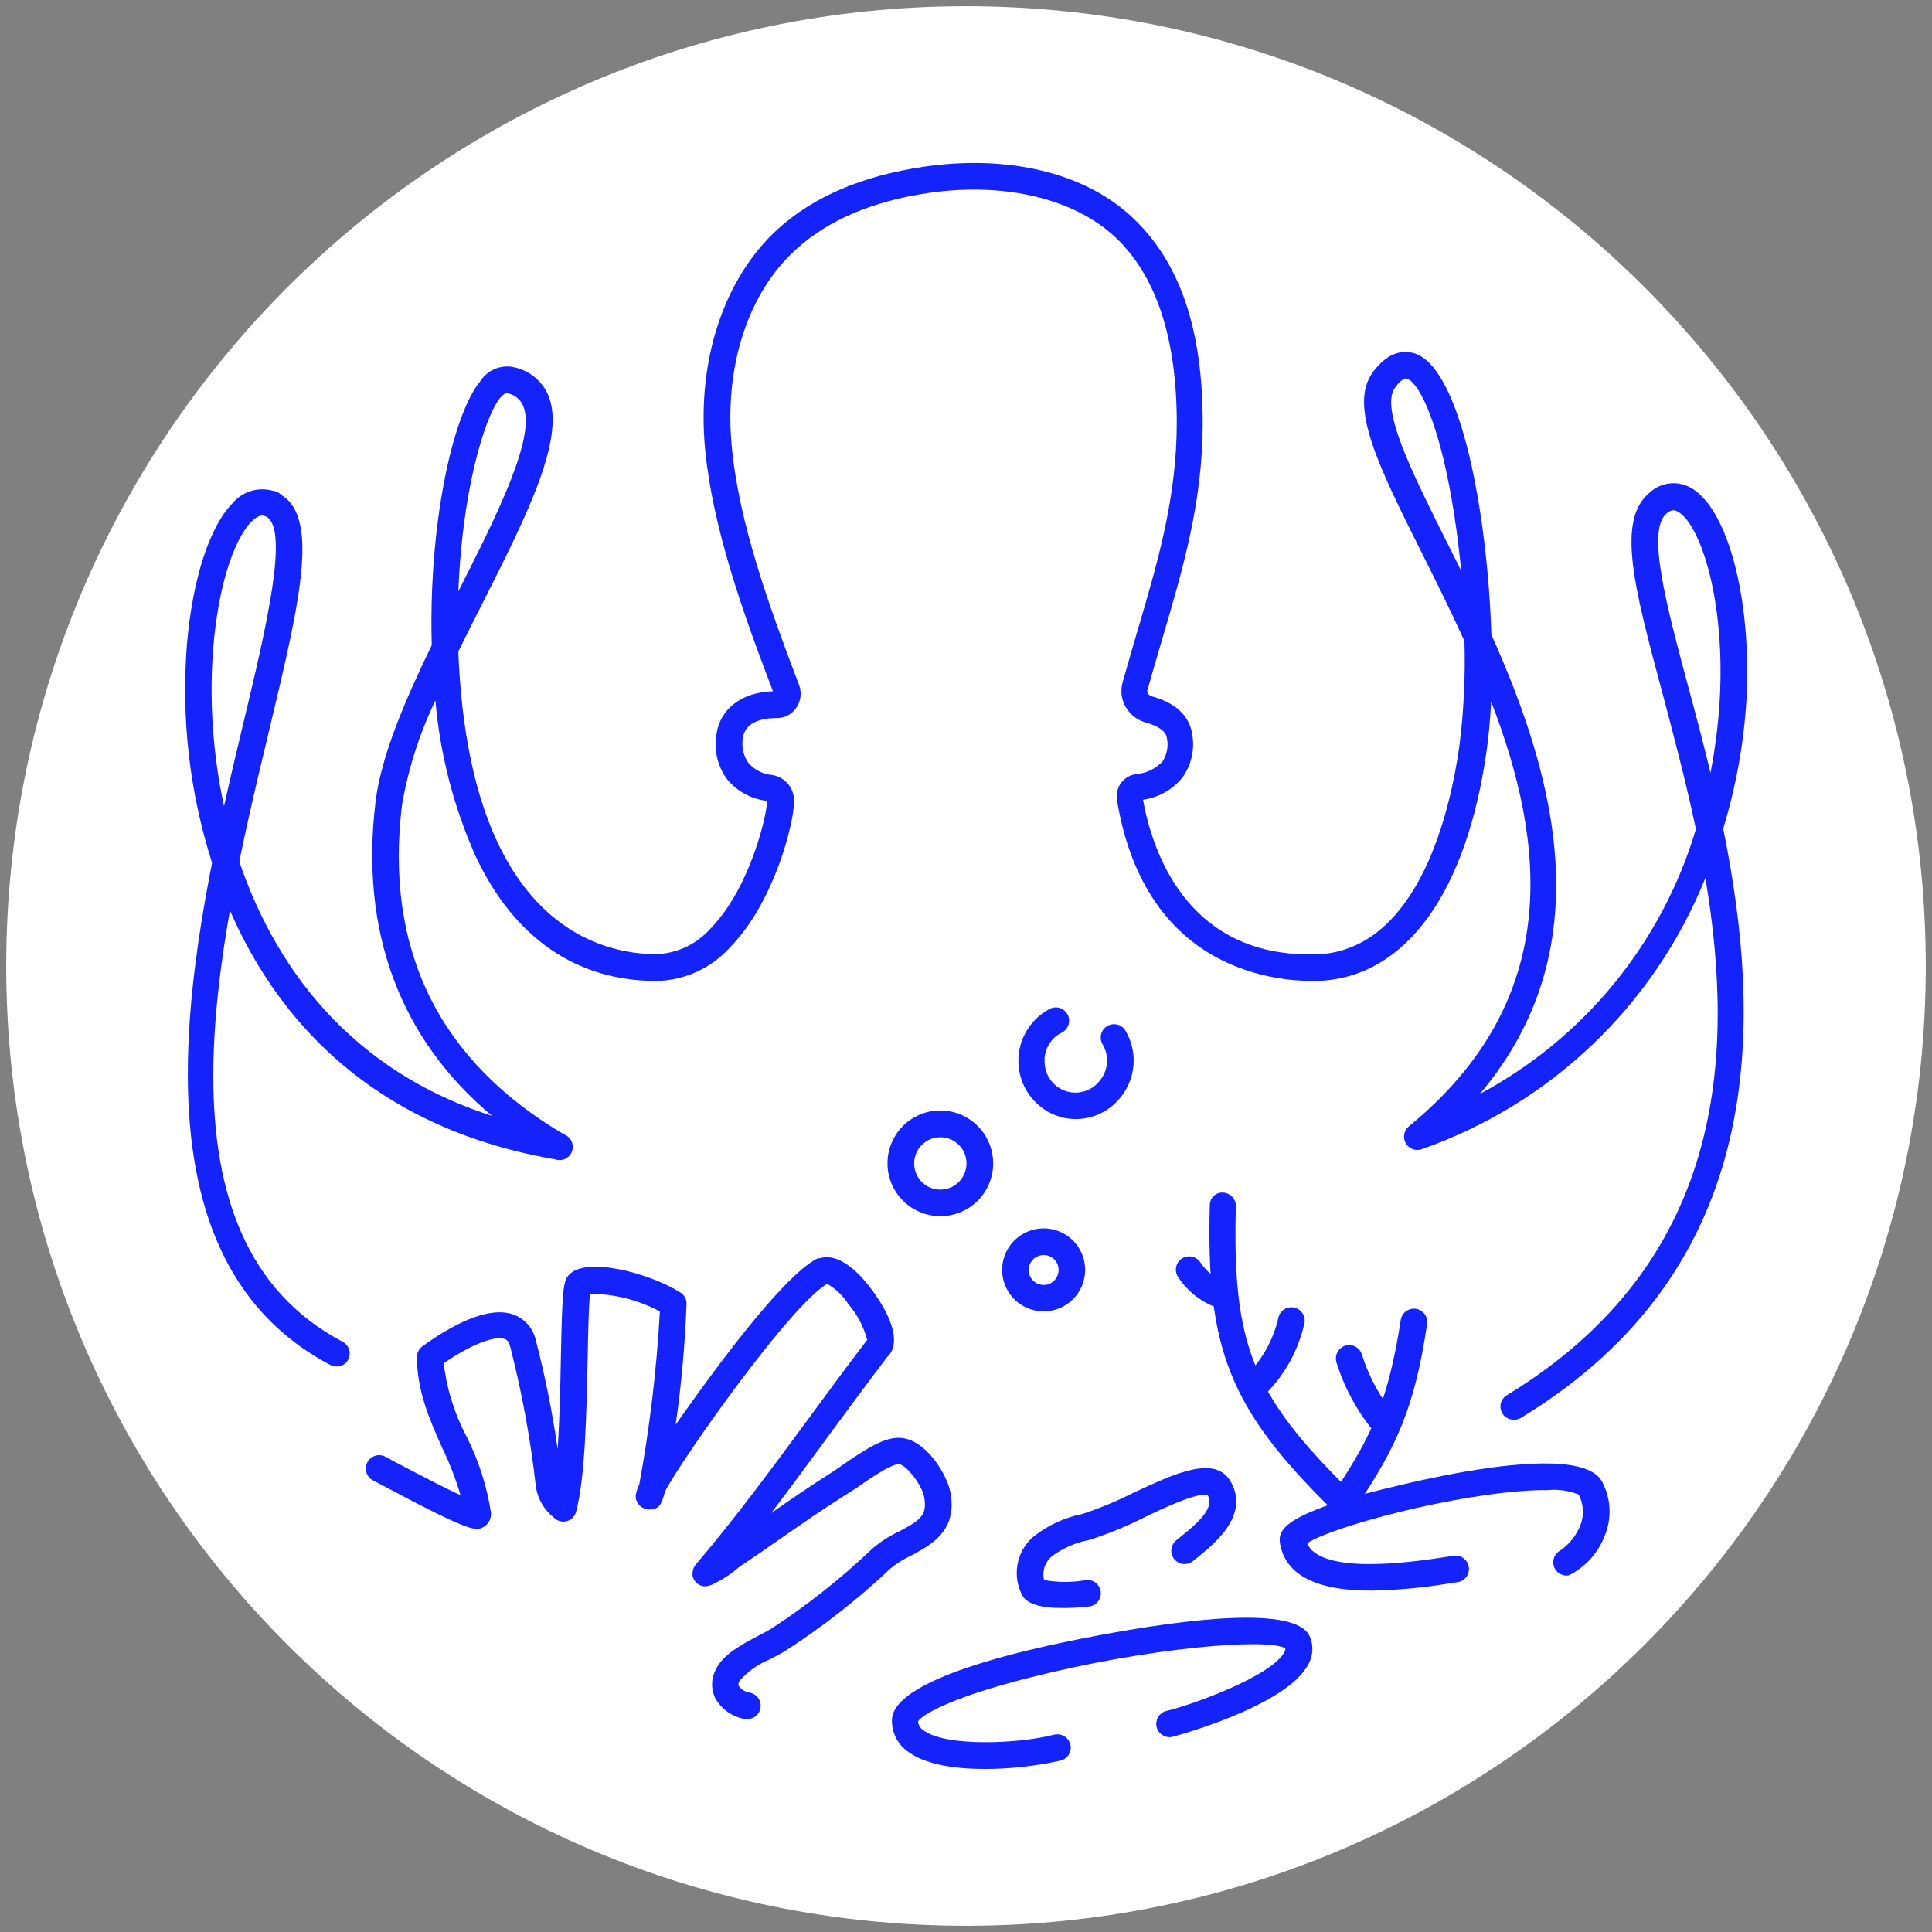 <svg width="120" height="120" viewBox="0 0 120 120" fill="none" xmlns="http://www.w3.org/2000/svg">
<rect x="0" y="0" width="120" height="120" fill="#808080" stroke="none"/>
<g clip-path="url(#clip0_2329_6259)">
<path d="M60 119.613C92.923 119.613 119.613 92.923 119.613 60C119.613 27.077 92.923 0.387 60 0.387C27.077 0.387 0.387 27.077 0.387 60C0.387 92.923 27.077 119.613 60 119.613Z" fill="white"/>
<path d="M58.421 75.538C57.77 75.541 57.134 75.351 56.592 74.992C56.05 74.633 55.627 74.121 55.376 73.521C55.126 72.921 55.059 72.26 55.184 71.622C55.31 70.984 55.622 70.397 56.081 69.937C56.541 69.477 57.126 69.163 57.764 69.036C58.401 68.909 59.062 68.974 59.663 69.224C60.264 69.473 60.777 69.895 61.137 70.436C61.498 70.977 61.689 71.613 61.688 72.263C61.688 73.13 61.344 73.962 60.731 74.576C60.119 75.19 59.288 75.536 58.421 75.538ZM58.421 70.637C58.098 70.634 57.783 70.727 57.513 70.904C57.244 71.081 57.033 71.333 56.908 71.63C56.782 71.927 56.748 72.254 56.809 72.571C56.87 72.887 57.023 73.178 57.25 73.407C57.477 73.636 57.766 73.793 58.082 73.856C58.398 73.921 58.726 73.889 59.024 73.767C59.322 73.644 59.577 73.436 59.756 73.168C59.935 72.9 60.031 72.585 60.031 72.263C60.032 72.051 59.991 71.84 59.911 71.643C59.83 71.447 59.712 71.268 59.562 71.117C59.413 70.966 59.235 70.846 59.039 70.763C58.843 70.681 58.633 70.638 58.421 70.637Z" fill="#1423FB"/>
<path d="M64.823 81.453C64.313 81.453 63.815 81.302 63.391 81.019C62.967 80.735 62.636 80.333 62.441 79.862C62.246 79.39 62.195 78.872 62.295 78.372C62.394 77.872 62.64 77.412 63 77.052C63.361 76.691 63.82 76.446 64.32 76.346C64.82 76.247 65.339 76.298 65.81 76.493C66.281 76.688 66.683 77.019 66.967 77.443C67.25 77.867 67.401 78.365 67.401 78.875C67.401 79.559 67.13 80.214 66.646 80.698C66.163 81.181 65.507 81.453 64.823 81.453ZM64.823 77.954C64.639 77.954 64.459 78.008 64.306 78.111C64.153 78.213 64.034 78.359 63.964 78.529C63.894 78.699 63.876 78.886 63.913 79.067C63.949 79.247 64.038 79.413 64.169 79.542C64.3 79.672 64.466 79.76 64.647 79.795C64.828 79.83 65.014 79.81 65.184 79.739C65.354 79.667 65.498 79.547 65.599 79.393C65.701 79.239 65.754 79.059 65.752 78.875C65.752 78.753 65.728 78.633 65.681 78.521C65.635 78.408 65.566 78.306 65.48 78.221C65.393 78.135 65.291 78.067 65.178 78.022C65.066 77.976 64.945 77.953 64.823 77.954Z" fill="#1423FB"/>
<path d="M94.072 88.181C93.884 88.194 93.696 88.142 93.541 88.033C93.387 87.924 93.275 87.766 93.224 87.583C93.173 87.401 93.186 87.207 93.262 87.034C93.337 86.861 93.471 86.719 93.639 86.632C107.032 78.449 107.822 65.799 105.925 54.534C104.353 58.442 101.964 61.969 98.916 64.877C95.869 67.786 92.235 70.008 88.258 71.396C88.078 71.447 87.885 71.435 87.713 71.362C87.54 71.289 87.397 71.16 87.307 70.996C87.217 70.832 87.186 70.641 87.218 70.457C87.25 70.272 87.344 70.104 87.484 69.979C97.138 62.09 96 52.343 92.617 43.579C92.562 44.625 92.477 45.616 92.353 46.506C91.123 55.417 87.337 60.666 81.964 60.921C79.455 61.007 71.179 60.457 69.383 49.734V49.665C69.352 49.487 69.357 49.305 69.398 49.129C69.439 48.953 69.516 48.788 69.623 48.643C69.735 48.488 69.877 48.359 70.041 48.261C70.204 48.164 70.386 48.102 70.575 48.078C71.195 48.032 71.775 47.755 72.201 47.303C72.344 47.086 72.441 46.843 72.488 46.588C72.534 46.332 72.529 46.07 72.472 45.817C72.395 45.252 71.481 44.965 71.203 44.888C70.936 44.819 70.686 44.698 70.467 44.532C70.247 44.366 70.063 44.158 69.925 43.92C69.788 43.689 69.7 43.432 69.667 43.166C69.633 42.9 69.656 42.629 69.731 42.372C70.026 41.311 70.335 40.266 70.637 39.228C71.899 34.955 73.091 30.921 73.091 26.261C73.091 20.996 71.806 17.117 69.282 14.741C66.759 12.364 62.439 11.288 57.67 11.985C54.209 12.496 51.476 13.657 49.494 15.445C46.452 18.163 44.973 22.761 45.453 27.755C45.902 32.501 47.775 37.665 49.633 42.55C49.72 42.783 49.748 43.033 49.718 43.28C49.687 43.526 49.597 43.762 49.455 43.967C49.319 44.168 49.134 44.332 48.917 44.443C48.701 44.553 48.46 44.608 48.217 44.601C47.915 44.601 46.328 44.601 46.15 45.809C46.097 46.075 46.097 46.349 46.152 46.615C46.206 46.881 46.314 47.134 46.467 47.358C46.648 47.578 46.872 47.76 47.124 47.893C47.377 48.026 47.654 48.107 47.938 48.132C48.354 48.19 48.731 48.409 48.987 48.742C49.244 49.075 49.359 49.495 49.308 49.912C49.308 51.027 48.147 55.982 45.344 58.839C44.767 59.483 44.062 60.001 43.275 60.361C42.487 60.721 41.634 60.914 40.769 60.929C35.814 60.929 31.935 58.266 29.543 53.187C28.178 50.123 27.333 46.852 27.043 43.51C26.053 45.568 25.355 47.754 24.968 50.005C23.876 59.017 27.29 65.899 35.032 70.459C35.237 70.533 35.405 70.686 35.498 70.883C35.591 71.081 35.602 71.307 35.528 71.512C35.454 71.718 35.301 71.885 35.104 71.978C34.906 72.071 34.68 72.082 34.475 72.008C20.981 69.677 15.422 60.666 13.161 53.559C11.77 49.181 11.245 44.574 11.613 39.995C11.961 35.969 13.014 32.702 14.446 31.254C14.743 30.899 15.137 30.637 15.579 30.5C16.021 30.363 16.493 30.356 16.939 30.48C17.062 30.491 17.181 30.53 17.287 30.593C17.393 30.656 17.483 30.742 17.552 30.845C17.62 30.947 17.665 31.064 17.682 31.186C17.7 31.308 17.69 31.432 17.654 31.55C17.617 31.668 17.555 31.776 17.471 31.867C17.388 31.957 17.285 32.028 17.171 32.074C17.056 32.12 16.933 32.139 16.81 32.132C16.687 32.124 16.567 32.089 16.459 32.029C16.366 32.029 16.095 31.92 15.623 32.392C13.363 34.715 11.845 44.129 14.71 53.048C16.599 58.932 20.903 66.209 30.557 69.306C24.836 64.506 22.351 57.84 23.326 49.796C23.675 46.963 25.13 43.556 26.818 40.072C26.609 32.795 28.049 25.866 29.822 23.69C30.035 23.351 30.346 23.085 30.713 22.926C31.081 22.767 31.488 22.723 31.881 22.8C32.34 22.889 32.772 23.085 33.142 23.371C33.512 23.658 33.809 24.027 34.01 24.449C35.218 27.066 32.787 31.881 29.977 37.456C29.466 38.454 28.962 39.461 28.467 40.467C29.133 57.422 37.277 59.265 40.769 59.265C41.407 59.242 42.034 59.089 42.612 58.816C43.19 58.543 43.706 58.156 44.129 57.678C46.637 55.115 47.636 50.501 47.621 49.936C47.631 49.871 47.631 49.806 47.621 49.742C46.649 49.627 45.76 49.138 45.143 48.379C44.852 47.977 44.646 47.52 44.537 47.035C44.428 46.551 44.418 46.05 44.508 45.561C44.741 44.013 46.103 42.983 48.008 42.937C46.126 38.005 44.268 32.787 43.796 27.902C43.27 22.398 44.957 17.288 48.31 14.23C50.524 12.217 53.566 10.916 57.36 10.359C62.663 9.585 67.424 10.738 70.374 13.541C73.324 16.343 74.702 20.509 74.702 26.268C74.702 31.169 73.479 35.311 72.186 39.701C71.884 40.73 71.574 41.768 71.288 42.797C71.269 42.837 71.258 42.881 71.258 42.925C71.258 42.969 71.269 43.013 71.288 43.053C71.345 43.152 71.44 43.225 71.551 43.254C72.999 43.641 73.874 44.454 74.044 45.577C74.133 46.045 74.126 46.527 74.024 46.993C73.921 47.459 73.725 47.899 73.448 48.286C72.837 49.045 71.959 49.541 70.993 49.672C71.551 52.769 73.641 59.28 81.344 59.28H81.832C88.212 58.978 90.124 50.098 90.65 46.289C90.92 44.143 91.023 41.979 90.96 39.817C90.077 37.874 89.148 36.008 88.266 34.25C85.649 29.009 83.752 25.223 85.254 23.141C86.346 21.631 87.437 21.778 87.987 21.995C90.735 23.094 92.384 31.788 92.632 39.422C96.557 48.178 99.561 58.901 91.92 67.943C95.132 66.224 97.971 63.886 100.274 61.064C102.576 58.241 104.297 54.991 105.337 51.499C104.702 48.488 103.935 45.616 103.239 42.983C101.512 36.55 100.374 32.299 102.464 30.596C102.794 30.289 103.211 30.093 103.658 30.033C104.104 29.973 104.558 30.054 104.957 30.263C107.28 31.463 108.828 37.161 108.472 43.525C108.302 46.22 107.818 48.886 107.032 51.468C109.494 63.608 109.804 78.705 94.513 88.041C94.382 88.128 94.23 88.177 94.072 88.181ZM103.951 31.688C103.784 31.703 103.627 31.777 103.51 31.897C102.255 32.926 103.51 37.618 104.841 42.581C105.29 44.245 105.778 46.057 106.242 48C106.533 46.505 106.724 44.992 106.815 43.471C107.179 36.983 105.499 32.431 104.199 31.773C104.121 31.725 104.034 31.696 103.943 31.688H103.951ZM31.486 24.418C30.565 24.48 28.73 29.567 28.467 36.805V36.736C30.867 31.982 33.352 27.066 32.477 25.177C32.388 24.978 32.251 24.805 32.078 24.673C31.905 24.54 31.701 24.453 31.486 24.418ZM87.337 23.505C87.089 23.505 86.772 23.907 86.64 24.093C85.719 25.37 87.693 29.319 89.783 33.507L90.759 35.45C90.642 34.281 90.503 33.128 90.325 31.974C89.504 26.64 88.235 23.853 87.406 23.52L87.337 23.505Z" fill="#1423FB"/>
<path d="M20.903 84.875C20.769 84.875 20.636 84.843 20.516 84.782C7.246 77.775 12 58.049 15.097 44.988C16.498 39.159 18.078 32.547 16.428 32.044C16.262 31.951 16.133 31.805 16.063 31.628C15.992 31.452 15.984 31.256 16.041 31.075C16.097 30.894 16.214 30.737 16.372 30.631C16.53 30.526 16.719 30.478 16.908 30.495C20.052 31.448 18.72 36.999 16.707 45.407C13.518 58.715 9.151 76.947 21.283 83.342C21.378 83.392 21.463 83.461 21.533 83.545C21.602 83.628 21.654 83.725 21.685 83.828C21.717 83.932 21.728 84.041 21.717 84.149C21.706 84.257 21.675 84.361 21.623 84.457C21.555 84.588 21.452 84.697 21.324 84.771C21.197 84.845 21.051 84.881 20.903 84.875Z" fill="#1423FB"/>
<path d="M46.452 106.777H46.281C45.889 106.711 45.516 106.557 45.191 106.326C44.867 106.096 44.599 105.794 44.408 105.445C44.281 105.168 44.22 104.865 44.229 104.56C44.239 104.255 44.318 103.957 44.462 103.688C44.942 102.72 46.088 102.139 47.102 101.597C47.404 101.442 47.698 101.288 47.922 101.148C50.161 99.687 52.26 98.023 54.194 96.178C54.699 95.751 55.259 95.391 55.858 95.11C57.105 94.451 57.608 94.142 57.406 93.011C57.275 92.237 56.315 91.014 55.858 90.944C55.401 90.875 53.799 91.997 53.203 92.415L52.428 92.911C51.089 93.755 49.765 94.676 48.48 95.566C47.636 96.155 46.769 96.759 45.886 97.347C45.374 97.796 44.797 98.167 44.175 98.446C44.092 98.484 44.003 98.507 43.912 98.516C43.825 98.531 43.736 98.531 43.649 98.516C43.52 98.49 43.4 98.431 43.301 98.346C43.254 98.31 43.212 98.269 43.177 98.222C43.093 98.116 43.037 97.991 43.014 97.858C43.01 97.806 43.01 97.755 43.014 97.703C43.02 97.514 43.088 97.331 43.208 97.184C45.67 94.304 47.953 91.184 50.175 88.173C51.375 86.539 52.606 84.859 53.861 83.226C53.645 82.4 53.242 81.634 52.684 80.988C52.356 80.472 51.907 80.044 51.375 79.742C49.123 81.05 42.588 90.271 41.311 92.617C41.055 93.646 40.839 93.685 40.475 93.747C40.281 93.78 40.082 93.744 39.911 93.647C39.74 93.55 39.608 93.396 39.538 93.213C39.476 93.073 39.399 92.88 39.708 92.191C40.359 88.644 40.786 85.061 40.986 81.46C39.653 80.743 38.164 80.365 36.65 80.361C36.565 81.043 36.534 82.738 36.503 84.232C36.434 87.584 36.356 91.757 35.783 93.894C35.746 94.036 35.672 94.166 35.568 94.27C35.464 94.374 35.334 94.448 35.192 94.484C35.049 94.521 34.9 94.518 34.759 94.477C34.618 94.436 34.49 94.358 34.39 94.25C33.807 93.787 33.415 93.126 33.29 92.392C32.963 89.45 32.43 86.534 31.695 83.667C31.595 83.257 31.424 83.195 31.347 83.171C30.712 82.939 29.218 83.535 27.561 84.673C27.742 86.243 28.212 87.766 28.947 89.164C29.715 90.666 30.237 92.281 30.495 93.948C30.5 93.982 30.5 94.016 30.495 94.049C30.495 94.203 30.456 94.355 30.381 94.49C30.307 94.626 30.2 94.74 30.07 94.823C29.566 95.117 29.365 95.241 23.644 92.199L23.133 91.928C22.948 91.82 22.812 91.645 22.753 91.439C22.694 91.234 22.717 91.013 22.817 90.824C22.917 90.635 23.087 90.492 23.29 90.425C23.493 90.358 23.714 90.372 23.907 90.464L24.426 90.743C26.532 91.858 27.825 92.508 28.606 92.872C28.302 91.846 27.914 90.846 27.445 89.884C26.671 88.157 25.897 86.369 25.897 84.279C25.9 84.15 25.932 84.024 25.991 83.91C26.05 83.796 26.134 83.697 26.237 83.621C27.925 82.397 30.279 81.066 31.904 81.654C32.254 81.786 32.565 82.004 32.807 82.288C33.05 82.573 33.216 82.914 33.29 83.28C33.864 85.498 34.314 87.747 34.637 90.015C34.761 88.134 34.808 85.982 34.839 84.209C34.924 80.16 34.978 79.564 35.334 79.192C36.348 78.039 40.25 79.022 42.255 80.276C42.377 80.35 42.476 80.456 42.544 80.581C42.612 80.705 42.646 80.846 42.642 80.988C42.548 83.496 42.323 85.998 41.969 88.483C42.519 87.708 43.177 86.772 43.982 85.68C46.188 82.684 49.161 78.944 50.795 78.155H50.903C52.637 77.613 54.519 80.477 55.037 81.522C55.812 83.071 55.541 83.899 55.107 84.286C53.884 85.889 52.676 87.538 51.499 89.133C50.322 90.728 49.13 92.369 47.899 93.979C49.084 93.151 50.315 92.307 51.561 91.517C51.739 91.409 51.972 91.246 52.235 91.061C53.783 89.992 55.014 89.179 56.044 89.319C57.592 89.512 58.846 91.641 59.04 92.725C59.466 95.094 57.825 95.953 56.632 96.596C56.157 96.815 55.712 97.093 55.308 97.424C53.292 99.327 51.104 101.04 48.774 102.542C48.495 102.712 48.178 102.875 47.845 103.053C47.107 103.346 46.449 103.81 45.925 104.408C45.832 104.601 45.871 104.679 45.886 104.717C45.972 104.834 46.081 104.932 46.206 105.006C46.331 105.079 46.47 105.126 46.614 105.143C46.81 105.19 46.982 105.307 47.098 105.472C47.214 105.637 47.265 105.838 47.243 106.038C47.222 106.238 47.128 106.424 46.979 106.56C46.831 106.696 46.637 106.773 46.436 106.777H46.452Z" fill="#1423FB"/>
<path d="M83.226 93.902C83.009 93.903 82.801 93.819 82.645 93.67C76.374 87.476 74.903 83.799 75.143 74.849C75.143 74.741 75.165 74.635 75.208 74.536C75.251 74.437 75.314 74.348 75.394 74.275C75.473 74.203 75.567 74.147 75.669 74.113C75.772 74.078 75.88 74.065 75.987 74.075C76.201 74.089 76.402 74.186 76.546 74.344C76.691 74.503 76.768 74.712 76.761 74.927C76.537 83.489 77.783 86.617 83.775 92.524C83.893 92.638 83.974 92.785 84.007 92.946C84.04 93.106 84.025 93.273 83.962 93.425C83.9 93.577 83.793 93.706 83.656 93.797C83.52 93.887 83.359 93.935 83.195 93.933L83.226 93.902Z" fill="#1423FB"/>
<path d="M78.194 86.648C78.031 86.647 77.873 86.599 77.738 86.51C77.603 86.42 77.497 86.293 77.433 86.144C77.37 85.994 77.352 85.83 77.381 85.67C77.41 85.511 77.485 85.364 77.597 85.246C78.482 84.301 79.101 83.14 79.394 81.879C79.413 81.768 79.456 81.662 79.518 81.569C79.58 81.475 79.66 81.394 79.754 81.333C79.849 81.271 79.954 81.229 80.065 81.209C80.176 81.19 80.289 81.193 80.399 81.219C80.508 81.245 80.612 81.293 80.702 81.359C80.792 81.426 80.868 81.511 80.925 81.608C80.981 81.706 81.018 81.813 81.031 81.925C81.045 82.037 81.036 82.15 81.004 82.258C80.647 83.808 79.882 85.236 78.79 86.392C78.713 86.473 78.621 86.537 78.518 86.581C78.415 86.625 78.305 86.648 78.194 86.648Z" fill="#1423FB"/>
<path d="M76.026 81.29C75.949 81.302 75.871 81.302 75.793 81.29C74.72 80.958 73.794 80.263 73.177 79.324C73.055 79.143 73.009 78.921 73.049 78.706C73.09 78.492 73.214 78.302 73.394 78.178C73.576 78.055 73.799 78.01 74.015 78.05C74.231 78.091 74.422 78.215 74.547 78.395C74.95 79.018 75.558 79.48 76.266 79.703C76.46 79.758 76.627 79.881 76.737 80.05C76.847 80.219 76.891 80.422 76.862 80.622C76.832 80.821 76.731 81.003 76.577 81.133C76.423 81.263 76.227 81.333 76.026 81.329V81.29Z" fill="#1423FB"/>
<path d="M83.683 93.77C83.52 93.768 83.362 93.72 83.226 93.631C83.135 93.571 83.058 93.493 82.997 93.403C82.937 93.313 82.895 93.212 82.874 93.105C82.853 92.998 82.854 92.889 82.876 92.782C82.897 92.676 82.94 92.575 83.001 92.485C85.192 89.179 86.237 86.981 87.012 81.933C87.057 81.727 87.18 81.547 87.354 81.428C87.528 81.31 87.74 81.262 87.948 81.294C88.156 81.327 88.344 81.437 88.474 81.603C88.603 81.77 88.664 81.979 88.645 82.188C87.871 87.507 86.671 89.93 84.372 93.399C84.297 93.513 84.195 93.607 84.074 93.672C83.954 93.737 83.819 93.771 83.683 93.77Z" fill="#1423FB"/>
<path d="M86.106 89.381C85.988 89.38 85.872 89.354 85.765 89.305C85.658 89.255 85.563 89.184 85.487 89.094C84.362 87.788 83.519 86.265 83.009 84.619C82.946 84.409 82.968 84.182 83.071 83.988C83.174 83.794 83.349 83.648 83.559 83.582C83.662 83.55 83.772 83.539 83.879 83.549C83.988 83.559 84.093 83.591 84.188 83.642C84.284 83.693 84.369 83.763 84.437 83.847C84.506 83.931 84.557 84.028 84.588 84.132C85.032 85.555 85.762 86.872 86.733 88.003C86.837 88.123 86.904 88.27 86.926 88.427C86.949 88.585 86.926 88.745 86.86 88.889C86.794 89.034 86.687 89.156 86.554 89.242C86.42 89.328 86.265 89.373 86.106 89.373V89.381Z" fill="#1423FB"/>
<path d="M61.161 109.873C59.311 109.873 57.399 109.602 56.315 108.735C56.017 108.509 55.779 108.214 55.62 107.876C55.461 107.537 55.386 107.166 55.401 106.792C55.456 105.507 57.724 103.556 68.191 101.582C73.727 100.544 80.508 99.708 81.352 101.644C81.472 101.914 81.526 102.209 81.513 102.504C81.5 102.8 81.418 103.088 81.275 103.347C79.943 105.995 72.852 107.876 72.759 107.892C72.553 107.92 72.344 107.87 72.173 107.752C72.003 107.634 71.882 107.456 71.837 107.254C71.791 107.051 71.823 106.839 71.926 106.659C72.03 106.479 72.197 106.344 72.395 106.281C73.998 105.917 79.03 104.09 79.781 102.604C79.82 102.536 79.838 102.458 79.835 102.379C78.658 101.706 71.141 102.379 64.049 104.175C58.823 105.484 57.228 106.568 57.027 106.908C57.028 107.015 57.056 107.119 57.107 107.213C57.158 107.306 57.232 107.385 57.321 107.442C58.692 108.542 63.422 108.294 65.466 107.744C65.678 107.692 65.903 107.724 66.092 107.834C66.281 107.943 66.42 108.122 66.48 108.333C66.508 108.438 66.515 108.548 66.501 108.656C66.486 108.764 66.451 108.868 66.396 108.962C66.341 109.056 66.269 109.139 66.182 109.205C66.096 109.271 65.997 109.319 65.892 109.347C64.339 109.695 62.753 109.872 61.161 109.873Z" fill="#1423FB"/>
<path d="M85.161 98.795C83.373 98.795 81.708 98.532 80.648 97.734C80.333 97.506 80.068 97.216 79.87 96.882C79.672 96.548 79.544 96.177 79.494 95.791C79.386 94.963 80.036 94.243 83.628 93.105C83.775 93.058 97.943 88.955 99.522 92.052C99.793 92.571 99.946 93.144 99.969 93.728C99.991 94.314 99.884 94.896 99.654 95.435C99.24 96.486 98.451 97.347 97.44 97.85C97.246 97.883 97.047 97.846 96.878 97.745C96.709 97.644 96.581 97.487 96.518 97.3C96.454 97.114 96.46 96.911 96.532 96.728C96.605 96.546 96.74 96.394 96.913 96.302C97.489 95.907 97.93 95.345 98.175 94.692C98.288 94.39 98.335 94.067 98.314 93.746C98.293 93.424 98.203 93.11 98.052 92.826C97.425 92.579 96.748 92.486 96.077 92.555H95.59C90.464 92.71 82.583 94.877 81.197 95.853C81.285 96.081 81.438 96.278 81.639 96.418C82.792 97.285 85.51 97.378 89.806 96.705L90.271 96.635C90.381 96.616 90.493 96.62 90.602 96.645C90.71 96.671 90.812 96.718 90.902 96.784C90.992 96.85 91.067 96.934 91.124 97.03C91.181 97.126 91.218 97.232 91.232 97.343C91.247 97.453 91.239 97.566 91.209 97.673C91.179 97.781 91.128 97.881 91.058 97.968C90.989 98.055 90.903 98.127 90.805 98.18C90.706 98.233 90.599 98.266 90.488 98.276L90.07 98.338C88.447 98.614 86.806 98.767 85.161 98.795Z" fill="#1423FB"/>
<path d="M65.861 99.871C64.916 99.871 63.933 99.724 63.538 99.166C63.197 98.565 63.075 97.863 63.196 97.182C63.316 96.501 63.669 95.883 64.196 95.435C65.076 94.74 66.108 94.262 67.208 94.041C68.287 93.687 69.337 93.252 70.351 92.741C73.007 91.502 75.507 90.325 76.467 92.067C77.597 94.134 75.445 95.861 74.408 96.712L74.106 96.952C74.023 97.022 73.927 97.075 73.824 97.108C73.721 97.141 73.612 97.153 73.504 97.144C73.396 97.135 73.291 97.104 73.195 97.054C73.099 97.004 73.014 96.935 72.945 96.852C72.874 96.768 72.821 96.672 72.788 96.568C72.755 96.464 72.743 96.355 72.752 96.246C72.762 96.138 72.792 96.032 72.843 95.935C72.893 95.838 72.962 95.753 73.045 95.683L73.37 95.419C74.439 94.56 75.445 93.662 75.019 92.88C74.555 92.617 72.271 93.654 71.055 94.258C69.956 94.811 68.814 95.277 67.641 95.652C66.8 95.813 66.006 96.162 65.319 96.674C65.113 96.85 64.96 97.08 64.876 97.338C64.793 97.597 64.783 97.873 64.847 98.137C65.714 98.295 66.603 98.295 67.471 98.137C67.681 98.118 67.89 98.179 68.056 98.308C68.222 98.438 68.332 98.626 68.365 98.834C68.397 99.042 68.35 99.254 68.231 99.428C68.112 99.602 67.932 99.725 67.727 99.77C67.108 99.848 66.484 99.882 65.861 99.871Z" fill="#1423FB"/>
<path d="M66.821 69.507C66.477 69.506 66.136 69.456 65.806 69.36C65.127 69.148 64.525 68.741 64.075 68.191C63.624 67.64 63.345 66.969 63.272 66.262C63.199 65.554 63.334 64.84 63.662 64.209C63.99 63.578 64.496 63.056 65.117 62.71C65.214 62.645 65.322 62.602 65.436 62.582C65.55 62.563 65.667 62.567 65.779 62.595C65.892 62.624 65.997 62.675 66.088 62.746C66.179 62.818 66.254 62.907 66.308 63.01C66.363 63.112 66.395 63.224 66.403 63.34C66.412 63.455 66.396 63.571 66.356 63.68C66.317 63.789 66.255 63.888 66.175 63.972C66.095 64.055 65.999 64.121 65.891 64.165C65.547 64.35 65.266 64.636 65.088 64.985C64.909 65.333 64.841 65.728 64.893 66.116C64.926 66.501 65.075 66.867 65.32 67.166C65.566 67.465 65.896 67.682 66.267 67.79C66.639 67.897 67.034 67.889 67.401 67.767C67.768 67.645 68.089 67.415 68.323 67.107C68.573 66.799 68.724 66.423 68.756 66.028C68.788 65.632 68.699 65.237 68.501 64.893C68.439 64.799 68.398 64.693 68.379 64.582C68.36 64.471 68.364 64.358 68.39 64.249C68.416 64.139 68.464 64.037 68.531 63.946C68.598 63.856 68.683 63.781 68.781 63.724C68.878 63.668 68.986 63.632 69.097 63.619C69.209 63.606 69.322 63.615 69.43 63.647C69.537 63.679 69.638 63.732 69.724 63.804C69.811 63.876 69.882 63.964 69.933 64.064C70.295 64.695 70.459 65.419 70.404 66.144C70.349 66.869 70.077 67.561 69.623 68.129C69.292 68.557 68.867 68.903 68.381 69.142C67.896 69.381 67.362 69.506 66.821 69.507Z" fill="#1423FB"/>
</g>
<defs>
<clipPath id="clip0_2329_6259">
<rect width="120" height="120" fill="white"/>
</clipPath>
</defs>
</svg>
